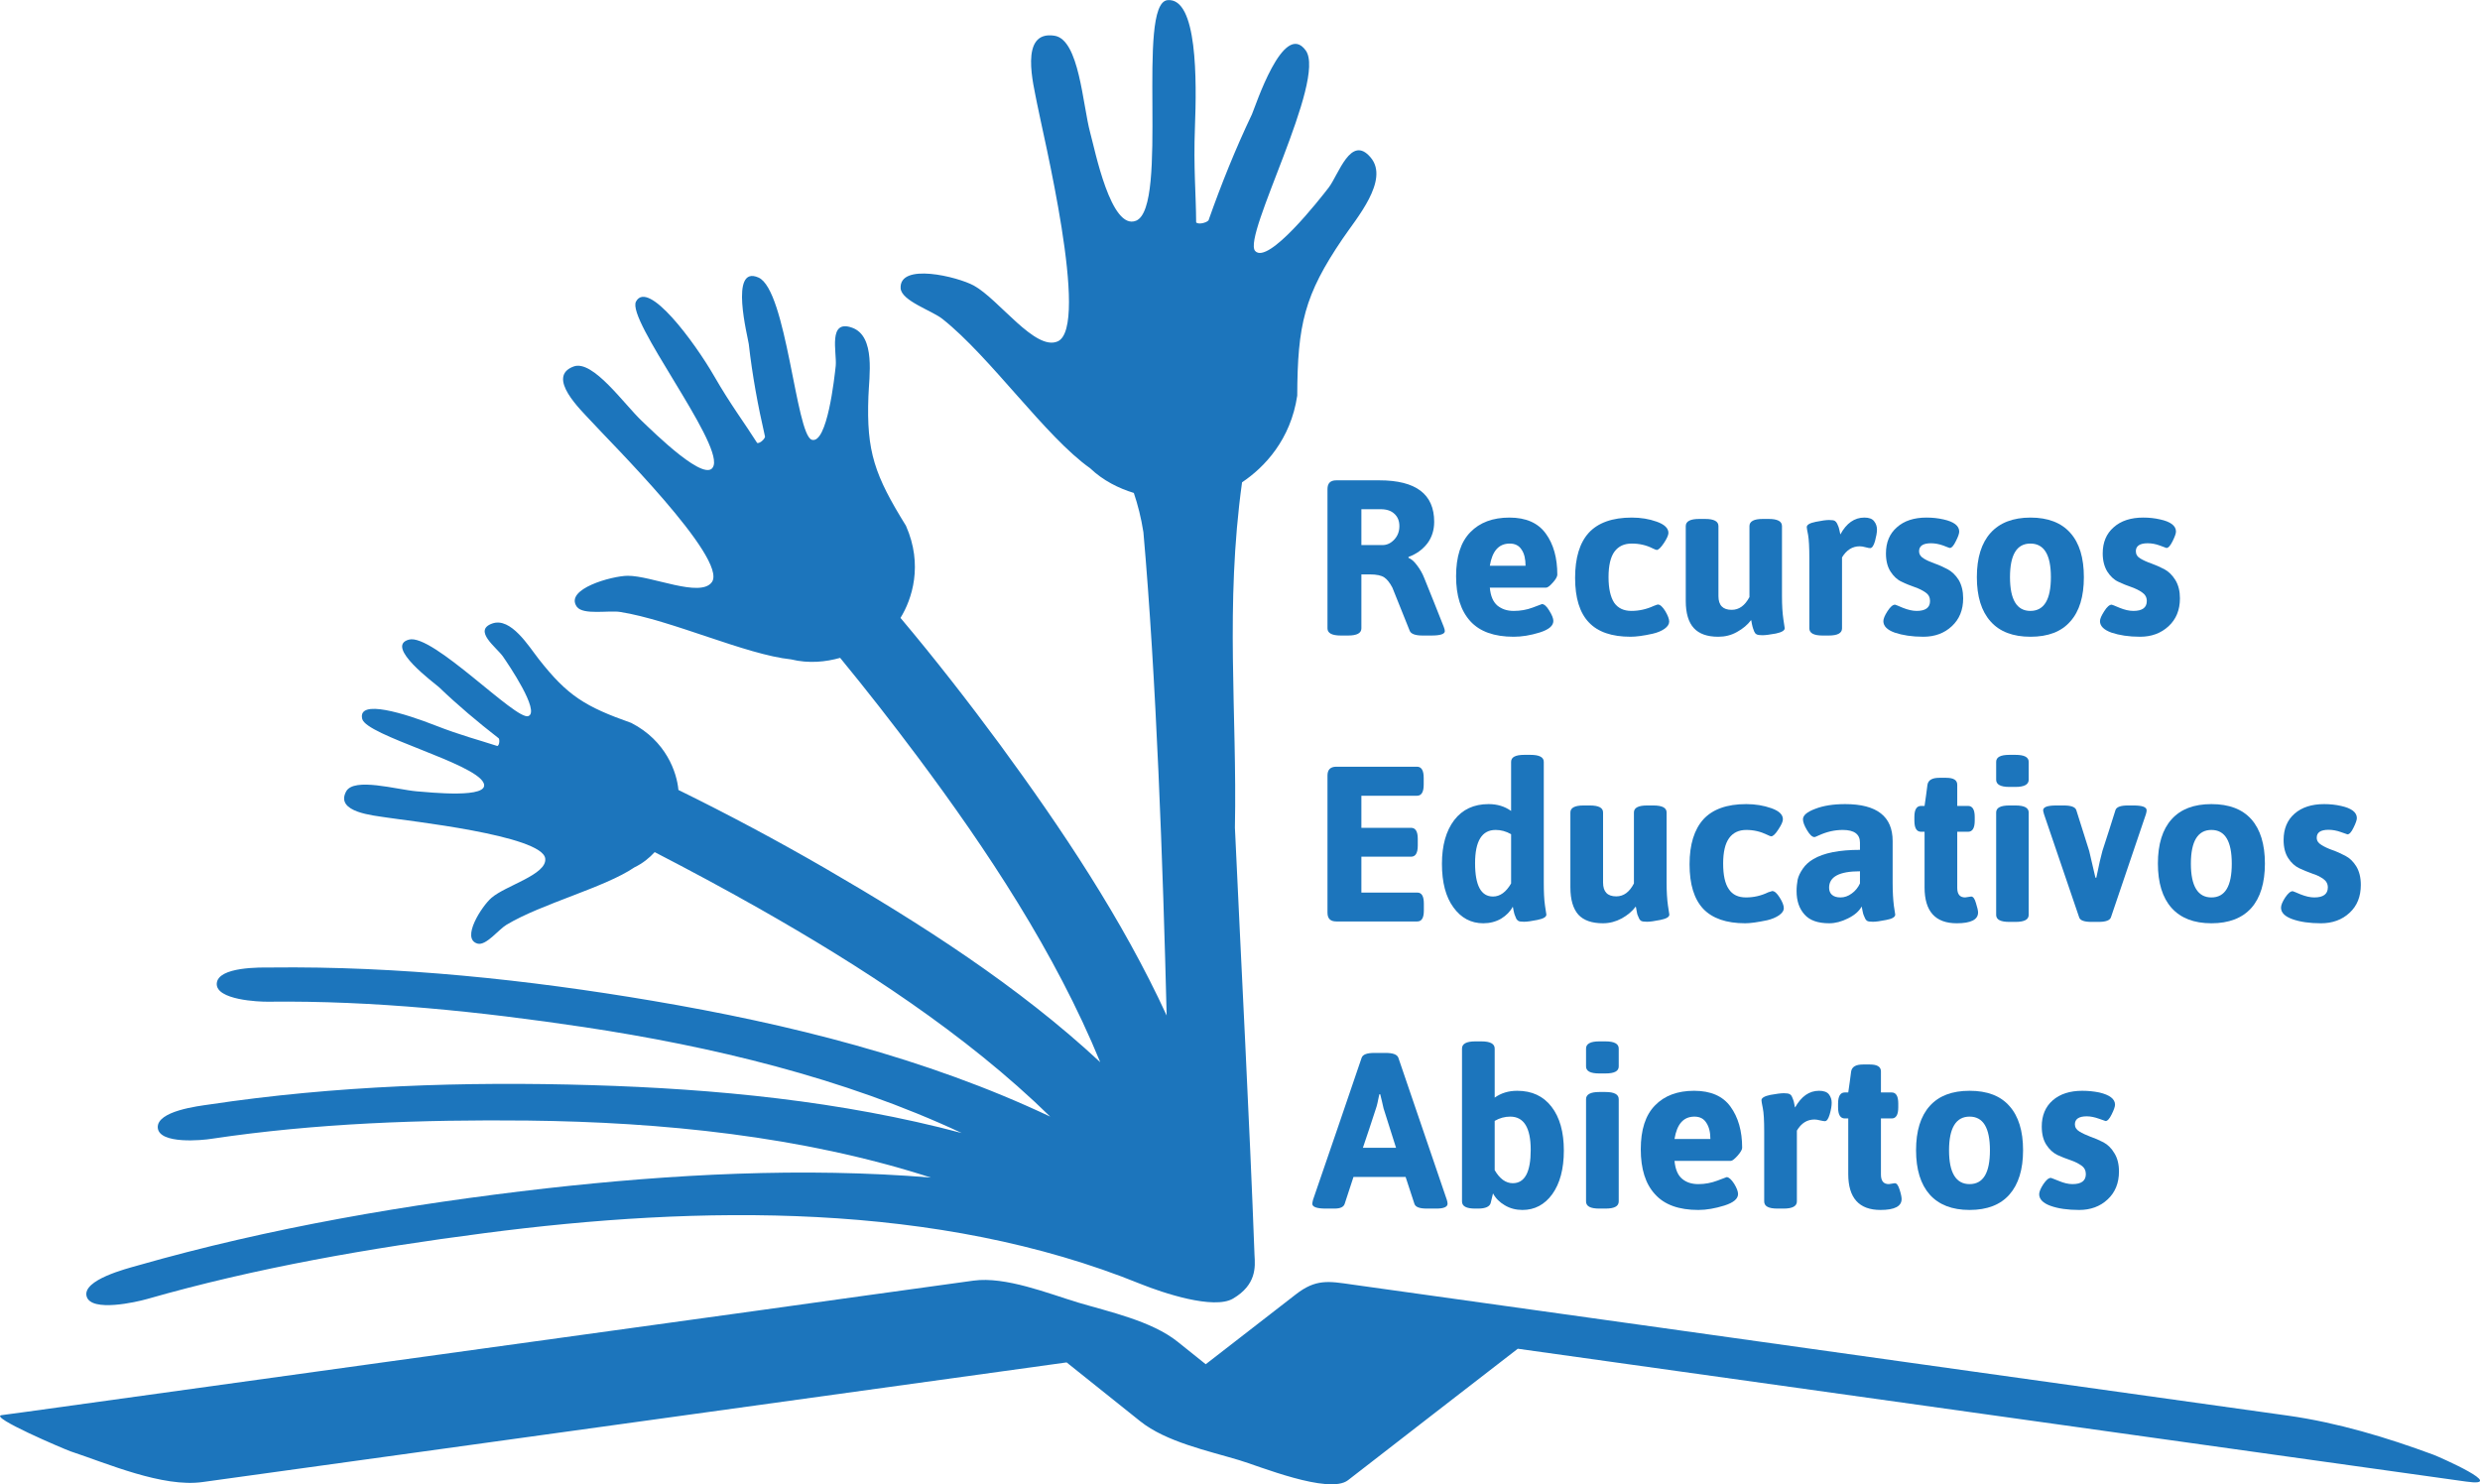 <svg version="1.2" baseProfile="tiny" width="616.63" height="97.65mm" viewBox="2601 9075 16315 9765" preserveAspectRatio="xMidYMid" fill-rule="evenodd" stroke-width="28.222" stroke-linejoin="round" xmlns="http://www.w3.org/2000/svg"><path fill="#1C75BC" d="M11334 13209v-916c0-39 19-58 58-58h283c241 0 361 91 361 273 0 54-15 102-45 142-31 40-72 70-124 89v6c18 7 37 23 56 49 20 26 36 54 48 85 43 106 86 213 128 320 5 13 7 22 7 28 0 19-29 29-87 29h-60c-48 0-76-11-84-31-38-95-76-190-114-284-17-32-34-54-53-67s-50-20-94-20h-57v355c0 31-29 47-87 47h-49c-58 0-87-16-87-47zm223-548h138c30 0 56-12 79-37 22-24 33-53 33-88 0-34-11-61-33-81-21-20-51-30-89-30h-128v236z"/><path fill="none" d="M11334 12234h774v1023h-774z"/><path fill="#1C75BC" d="M12274 13162c-63-69-94-167-94-296s31-226 94-290c62-64 148-96 257-96s188 35 239 105 76 160 76 271c0 11-9 29-29 51-20 23-35 34-45 34h-370c5 56 22 94 50 118 29 23 63 35 107 35s85-7 125-22 60-23 61-23c14 0 31 14 48 43 18 29 27 51 27 68 0 32-30 57-90 76-61 19-118 28-171 28-128 0-223-34-285-102zm363-365c0-44-8-80-26-106-17-27-43-40-78-40-72 0-115 49-131 146h235z"/><path fill="none" d="M12180 12479h668v786h-668z"/><path fill="#1C75BC" d="M13053 13169c-60-63-90-161-90-292 0-132 30-231 90-297 61-66 155-100 283-100 59 0 114 9 164 27 51 18 77 43 77 74 0 14-10 37-30 67s-36 45-47 45c-4 0-13-4-26-10-43-22-89-32-138-32-50 0-87 17-114 53-26 36-39 92-39 168 0 75 13 131 37 168 25 36 63 54 113 54 51 0 100-11 148-33 15-6 24-9 26-9 15 0 31 14 49 43 17 29 26 52 26 69s-10 33-31 48c-22 15-47 25-77 32-62 14-111 20-146 20-123 0-215-31-275-95z"/><path fill="none" d="M12963 12479h621v786h-621z"/><path fill="#1C75BC" d="M13691 13029v-493c0-31 29-47 88-47h40c58 0 87 16 87 47v461c0 60 29 90 87 90 49 0 87-28 117-84v-467c0-31 29-47 87-47h40c58 0 87 16 87 47v461c0 60 3 110 9 151l9 60c0 15-20 27-59 35-39 7-68 11-88 11-19 0-32-2-38-6-7-3-12-10-16-19-3-10-6-17-8-22s-4-15-7-28c-2-14-4-22-5-25-23 31-54 57-92 78-38 22-80 32-124 32-73 0-126-19-161-57s-53-98-53-178z"/><path fill="none" d="M13691 12488h653v777h-653z"/><path fill="#1C75BC" d="M14504 13209v-461c0-73-3-124-8-153-6-29-9-46-9-52 0-16 20-27 59-35s68-12 88-12c19 0 32 2 38 6s11 10 15 18c4 9 7 15 9 21 2 5 4 14 7 27 2 12 4 20 5 23 40-74 93-111 158-111 31 0 52 8 64 24 13 16 19 35 19 55s-5 46-13 76c-9 31-20 46-32 46-6 0-16-2-31-6-14-4-27-6-38-6-48 0-87 25-116 73v467c0 31-29 47-87 47h-41c-58 0-87-16-87-47z"/><path fill="none" d="M14487 12479h464v778h-464z"/><path fill="#1C75BC" d="M14991 13161c0-15 9-37 27-65 19-29 35-43 50-43 2 0 19 7 52 21 33 13 63 20 90 20 59 0 88-22 88-65 0-24-9-42-29-56s-44-26-73-36c-28-10-57-21-85-35-29-13-53-36-73-67s-30-71-30-119c0-73 24-130 72-172 48-43 113-64 195-64 39 0 76 4 111 12 69 15 104 42 104 80 0 13-7 34-22 63-14 30-28 45-40 45-1 0-16-5-43-16-28-10-55-15-81-15-52 0-78 18-78 52 0 20 10 36 30 48 19 12 44 23 72 33 29 10 57 23 86 38 28 15 53 39 73 71 19 33 29 73 29 120 0 77-25 138-75 184-49 46-112 69-187 69s-137-10-188-27c-50-18-75-43-75-76z"/><path fill="none" d="M14991 12479h527v786h-527z"/><path fill="#1C75BC" d="M15696 13163c-60-67-90-164-90-291s30-224 90-291 148-101 263-101 203 34 262 101c60 67 89 164 89 291s-29 224-89 291c-59 68-147 101-262 101s-203-33-263-101zm128-291c0 148 45 222 134 222 90 0 135-74 135-222s-45-221-135-221c-89 0-134 73-134 221z"/><path fill="none" d="M15606 12479h706v786h-706z"/><path fill="#1C75BC" d="M16416 13161c0-15 10-37 28-65 18-29 35-43 49-43 2 0 20 7 53 21 32 13 62 20 90 20 59 0 88-22 88-65 0-24-10-42-30-56-19-14-44-26-72-36-29-10-57-21-86-35-28-13-52-36-72-67-19-31-30-71-30-119 0-73 24-130 72-172 48-43 113-64 195-64 39 0 75 4 110 12 70 15 105 42 105 80 0 13-8 34-22 63-15 30-28 45-41 45-1 0-15-5-43-16-27-10-54-15-80-15-52 0-78 18-78 52 0 20 9 36 29 48s44 23 73 33c28 10 57 23 86 38 28 15 52 39 72 71 20 33 30 73 30 120 0 77-25 138-75 184s-112 69-187 69-137-10-188-27c-50-18-76-43-76-76z"/><path fill="none" d="M16416 12479h528v786h-528z"/><path fill="#1C75BC" d="M11334 15079v-902c0-38 19-58 58-58h531c29 0 44 24 44 73v45c0 49-15 73-44 73h-366v211h327c29 0 44 24 44 72v45c0 49-15 73-44 73h-327v236h368c29 0 43 24 43 73v45c0 48-14 72-43 72h-533c-39 0-58-19-58-58z"/><path fill="none" d="M11334 14119h636v1020h-636z"/><path fill="#1C75BC" d="M12359 15149c-81 0-146-35-196-104-51-69-76-165-76-287 0-121 27-217 81-288 54-70 129-105 226-105 57 0 106 15 148 45v-323c0-31 29-46 87-46h40c58 0 88 15 88 46v794c0 61 2 111 8 152 3 20 6 40 9 59 0 16-20 27-59 35s-68 12-88 12c-19 0-32-2-38-6s-12-10-15-19c-4-9-7-16-9-22-2-5-4-15-7-28-2-13-4-21-5-24-17 32-43 58-77 79-35 20-74 30-117 30zm64-176c46 0 86-29 119-86v-324c-33-19-67-28-102-28-90 0-135 73-135 219s39 219 118 219z"/><path fill="none" d="M12087 14041h689v1110h-689z"/><path fill="#1C75BC" d="M12932 14913v-493c0-31 29-46 87-46h41c58 0 87 15 87 46v461c0 61 29 91 87 91 49 0 87-29 116-85v-467c0-31 29-46 87-46h41c58 0 87 15 87 46v461c0 61 3 111 9 152 3 20 6 40 9 59 0 16-20 27-59 35s-69 12-88 12-32-2-39-6c-6-4-11-10-15-20-4-9-7-15-9-21-1-5-4-15-6-29-2-13-4-22-5-24-23 31-54 57-92 78-39 21-80 32-124 32-73 0-127-19-162-57-34-39-52-98-52-179z"/><path fill="none" d="M12932 14374h653v777h-653z"/><path fill="#1C75BC" d="M13806 15054c-60-64-90-161-90-293 0-131 31-229 91-296 61-66 154-100 282-100 59 0 114 9 165 27s76 42 76 73c0 15-10 37-30 67-19 30-35 45-47 45-4 0-12-3-26-10-43-21-88-32-138-32-49 0-87 18-113 54s-39 92-39 167c0 76 12 132 37 168 24 37 62 55 113 55s100-11 147-34c16-5 24-8 26-8 15 0 31 14 49 43 18 28 27 52 27 69 0 18-11 33-32 48-21 14-47 25-77 32-62 13-110 20-145 20-124 0-216-32-276-95z"/><path fill="none" d="M13716 14365h622v786h-622z"/><path fill="#1C75BC" d="M14420 14937c0-27 3-52 7-75 5-22 16-46 34-72 17-25 40-46 69-63 69-41 171-61 307-61v-48c0-55-38-83-113-83-54 0-105 12-156 35-17 8-27 12-30 12-15 0-31-15-49-45s-27-54-27-72c0-26 27-49 81-69 54-21 119-31 197-31 208 0 312 81 312 243v273c0 61 3 111 8 152 3 20 6 40 9 59 0 16-20 28-59 35-39 8-68 12-88 12-19 0-32-2-38-6s-11-10-15-20c-4-9-7-15-9-21-2-5-4-15-7-29-2-13-4-22-5-24-17 31-47 57-90 78-42 21-83 32-123 32-75 0-129-19-163-58-35-39-52-90-52-154zm214-22c0 19 6 35 18 46 13 12 32 18 57 18s50-8 74-26c24-17 42-40 54-66v-80c-136 0-203 36-203 108z"/><path fill="none" d="M14420 14365h651v786h-651z"/><path fill="#1C75BC" d="M15529 14979c14-2 27-4 40-6 12 0 23 14 31 43 9 29 14 49 14 62 0 47-47 71-140 71-141 0-212-78-212-236v-366h-23c-29 0-44-24-44-73v-25c0-48 15-72 44-72h23c7-46 13-92 19-139 5-31 31-46 78-46h45c49 0 73 15 73 46v139h71c29 0 44 24 44 72v25c0 49-15 73-44 73h-71v369c0 42 17 63 52 63z"/><path fill="none" d="M15195 14192h421v959h-421z"/><g><path fill="#1C75BC" d="M15820 14252c-58 0-87-16-87-47v-118c0-31 29-46 87-46h40c58 0 87 15 87 46v118c0 31-29 47-87 47h-40zm-87 842v-674c0-31 29-46 87-46h40c58 0 87 15 87 46v674c0 31-29 46-87 46h-40c-58 0-87-15-87-46z"/><path fill="none" d="M15733 14041h216v1101h-216z"/></g><g><path fill="#1C75BC" d="M16042 14406c0-22 29-32 88-32h48c48 0 75 10 82 30 29 90 57 180 85 269 2 8 16 67 41 176h6c17-85 31-144 40-176 29-89 58-179 86-269 7-20 34-30 81-30h37c58 0 87 10 87 32 0 7-2 15-5 26-76 226-153 452-230 678-7 20-34 30-82 30h-46c-48 0-75-10-81-30l-231-678c-4-14-6-22-6-26z"/><path fill="none" d="M16042 14374h683v768h-683z"/></g><g><path fill="#1C75BC" d="M16887 15048c-60-67-90-165-90-292s30-224 90-291 147-100 262-100c116 0 203 33 263 100 59 67 89 164 89 291s-30 225-89 292c-60 67-147 101-263 101-115 0-202-34-262-101zm127-291c0 148 46 222 135 222 90 0 134-74 134-222s-44-222-134-222c-89 0-135 74-135 222z"/><path fill="none" d="M16797 14365h706v786h-706z"/></g><g><path fill="#1C75BC" d="M17607 15046c0-16 9-38 27-66 19-28 35-42 50-42 2 0 19 7 52 21 33 13 63 20 90 20 59 0 89-22 89-66 0-23-10-42-30-56s-44-26-73-35c-28-10-57-22-85-35-29-14-53-36-73-67s-30-71-30-119c0-73 24-131 72-173s113-63 195-63c39 0 76 4 111 12 69 15 104 42 104 80 0 12-7 33-22 63-14 30-28 44-40 44-1 0-15-5-43-15s-54-15-81-15c-52 0-78 17-78 52 0 20 10 35 30 47 20 13 44 24 72 34 29 10 57 23 86 38s53 38 73 71c19 32 29 72 29 120 0 77-24 138-74 184-49 46-113 69-188 69s-137-9-188-27c-50-18-75-43-75-76z"/><path fill="none" d="M17607 14365h527v786h-527z"/></g><g><path fill="#1C75BC" d="M11234 16994c0-4 2-13 5-26 107-311 214-623 320-935 8-21 35-31 83-31h75c47 0 75 10 83 31 107 312 213 624 319 935 3 10 5 18 5 26 0 21-25 32-73 32h-64c-47 0-74-10-81-31-19-59-38-118-58-177h-343c-19 59-38 118-58 177-7 21-29 31-67 31h-58c-59 0-88-11-88-32zm333-368h218c-27-86-54-172-82-259-7-31-14-62-22-93h-6c-9 46-16 77-22 93-28 87-57 173-86 259z"/><path fill="none" d="M11234 16002h892v1026h-892z"/></g><g><path fill="#1C75BC" d="M12219 16979v-1006c0-31 29-47 87-47h41c58 0 87 16 87 47v323c42-30 91-45 148-45 97 0 172 35 226 105s81 166 81 288-26 217-76 287c-50 69-116 104-196 104-43 0-82-10-117-31-34-20-60-46-77-78-5 21-10 42-15 62-6 25-34 38-84 38h-18c-58 0-87-15-87-47zm334-120c79 0 118-73 118-219s-45-219-135-219c-35 0-69 9-102 28v324c33 57 73 86 119 86z"/><path fill="none" d="M12219 15926h672v1111h-672z"/></g><g><path fill="#1C75BC" d="M13122 16137c-58 0-87-15-87-46v-118c0-31 29-47 87-47h41c58 0 87 16 87 47v118c0 31-29 46-87 46h-41zm-87 842v-673c0-31 29-47 87-47h41c58 0 87 16 87 47v673c0 32-29 47-87 47h-41c-58 0-87-15-87-47z"/><path fill="none" d="M13035 15926h217v1102h-217z"/></g><g><path fill="#1C75BC" d="M13489 16932c-63-68-94-167-94-296s31-225 94-289c62-64 148-96 257-96s189 35 239 104c51 70 77 160 77 271 0 12-10 29-30 52-20 22-35 34-44 34h-371c5 55 22 95 50 118 28 24 64 35 107 35 44 0 85-8 125-23s60-23 61-23c14 0 31 15 49 43 18 29 26 52 26 68 0 32-30 57-90 76-61 19-118 29-171 29-128 0-223-34-285-103zm364-364c0-45-9-80-27-107-17-27-43-40-78-40-72 0-115 49-131 147h236z"/><path fill="none" d="M13395 16251h669v786h-669z"/></g><g><path fill="#1C75BC" d="M14207 16979v-461c0-72-3-123-9-152s-9-47-9-53c0-15 20-27 59-35 39-7 69-11 88-11s32 2 38 6c7 3 12 9 16 18 4 8 6 15 8 20s5 14 7 27 4 20 5 23c41-73 93-110 158-110 31 0 53 8 65 24s18 34 18 54c0 21-4 46-13 77-9 30-19 45-32 45-6 0-16-2-30-5-15-4-28-6-38-6-49 0-87 24-116 73v466c0 31-29 47-87 47h-41c-58 0-87-15-87-47z"/><path fill="none" d="M14189 16251h464v777h-464z"/></g><g><path fill="#1C75BC" d="M15027 16865l39-6c13 0 23 14 32 43 9 28 13 49 13 61 0 48-46 72-139 72-141 0-212-79-212-236v-366h-23c-29 0-44-25-44-73v-25c0-48 15-73 44-73h23c7-46 13-92 19-138 5-31 31-46 78-46h45c49 0 73 15 73 46v138h71c29 0 43 25 43 73v25c0 48-14 73-43 73h-71v369c0 42 17 63 52 63z"/><path fill="none" d="M14693 16078h420v959h-420z"/></g><g><path fill="#1C75BC" d="M15296 16934c-60-68-90-165-90-292s30-224 90-291 147-100 262-100c116 0 203 33 262 100 60 67 90 164 90 291s-30 224-90 292c-59 67-146 101-262 101-115 0-202-34-262-101zm127-291c0 148 46 222 135 222 90 0 134-74 134-222s-44-222-134-222c-89 0-135 74-135 222z"/><path fill="none" d="M15206 16251h706v786h-706z"/></g><g><path fill="#1C75BC" d="M16016 16931c0-15 9-37 27-65 19-28 35-42 50-42 2 0 19 7 52 20 33 14 63 21 90 21 59 0 88-22 88-66 0-23-9-42-29-56s-44-26-73-36c-28-9-57-21-86-34-28-14-52-36-72-67s-30-71-30-120c0-72 24-130 72-172s113-63 195-63c39 0 76 4 111 11 69 16 104 43 104 80 0 13-7 34-22 64-14 29-28 44-40 44-1 0-16-5-43-15-28-10-55-16-81-16-52 0-78 18-78 53 0 19 10 35 30 47 19 12 44 23 72 34 29 10 57 22 86 37 28 15 53 39 72 72 20 32 30 72 30 120 0 76-25 138-75 184-49 46-112 69-187 69s-138-9-188-27-75-44-75-77z"/><path fill="none" d="M16016 16251h527v786h-527z"/></g><g><path fill="#1C75BC" d="M18609 18645c-308-114-631-211-957-257-1372-192-2744-384-4116-577-679-95-1359-190-2038-285-158-23-241-38-373 65-198 153-394 306-592 459-62-49-124-99-186-149-171-136-449-196-654-257-195-59-477-173-688-144-485 67-971 134-1456 202-1592 220-3184 440-4775 661-55 7-109 15-163 22-84 12 409 222 454 238 242 80 606 239 869 202 1895-262 3790-525 5684-787 162 129 323 258 484 387 170 136 448 195 651 256 123 36 591 229 716 132 372-289 745-577 1117-865 2080 291 4159 583 6239 874 283 40-176-162-216-177z"/><path fill="none" d="M2601 17495h16317v1347H2601z"/></g><g><path fill="#1C75BC" d="M3565 17622c722-207 1473-337 2220-434 1418-185 2982-209 4320 334 144 58 481 171 608 96 154-91 146-208 141-285-33-894-86-1875-129-2813 15-757-66-1453 47-2272 148-99 320-281 363-570 2-467 46-661 299-1033 88-131 310-385 184-534-130-155-211 113-276 198-57 74-399 511-484 417-85-98 472-1125 333-1319-147-204-333 374-354 420-108 227-201 458-284 693 0 15-65 37-83 18-1-191-18-360-8-624 12-310 17-856-180-838-209 19 12 1360-207 1451-166 68-271-468-302-579-50-185-72-613-235-638-236-37-136 328-115 444 35 187 351 1472 136 1567-148 65-386-276-551-367-108-59-493-153-482 18 6 83 206 146 276 202 317 252 678 775 970 981 87 83 190 133 288 163 26 77 48 162 63 258 84 948 129 2198 153 3180-291-633-692-1231-1097-1783-208-282-426-562-654-833 76-123 150-348 36-606-206-333-261-487-247-852 4-128 49-395-107-451-161-58-100 163-108 250-8 75-56 520-158 487-104-35-165-985-350-1067-195-87-69 396-64 438 23 204 60 405 106 605 7 10-30 51-51 45-86-136-173-249-283-440-130-225-435-638-514-490-63 120 559 912 511 1078-38 136-400-224-471-291-118-111-323-406-450-360-185 68 49 288 116 361 107 119 903 906 793 1058-76 105-396-43-554-42-103 1-418 87-334 204 41 56 211 22 285 34 337 53 826 281 1124 312 118 29 231 16 323-10 175 213 344 430 508 649 457 612 907 1290 1203 2011-538-501-1184-913-1812-1277-313-181-635-353-963-514-10-114-80-323-310-441-303-107-419-178-608-419-66-84-184-279-307-235-128 46 28 157 70 216 36 52 247 362 168 393-81 32-631-546-786-503-163 44 172 289 198 313 124 119 255 229 390 334 10 2 10 47-6 53-125-41-238-69-407-135-199-78-515-178-482-43 28 109 737 289 798 420 50 107-361 62-440 56-130-11-413-94-464 1-74 138 185 158 264 171 129 21 1031 117 1046 271 11 106-260 176-354 258-62 53-204 270-91 301 56 15 139-94 190-124 231-139 647-245 842-378 54-26 97-61 133-100 230 119 458 241 682 368 670 380 1361 826 1920 1372-818-387-1726-611-2617-762-821-139-1670-229-2512-219-60 0-346-7-354 105-7 109 278 121 338 120 697-8 1394 65 2077 167 838 126 1707 333 2486 697-791-211-1625-291-2435-315-835-25-1688 3-2520 128-60 9-343 41-334 153 10 109 294 82 353 72 688-103 1389-127 2080-120 879 10 1803 101 2653 375-843-69-1703-22-2531 71-904 103-1819 259-2692 509-63 18-362 93-331 202 30 106 331 36 394 18z"/><path fill="none" d="M3168 9075h8490v8588H3168z"/></g></svg>
